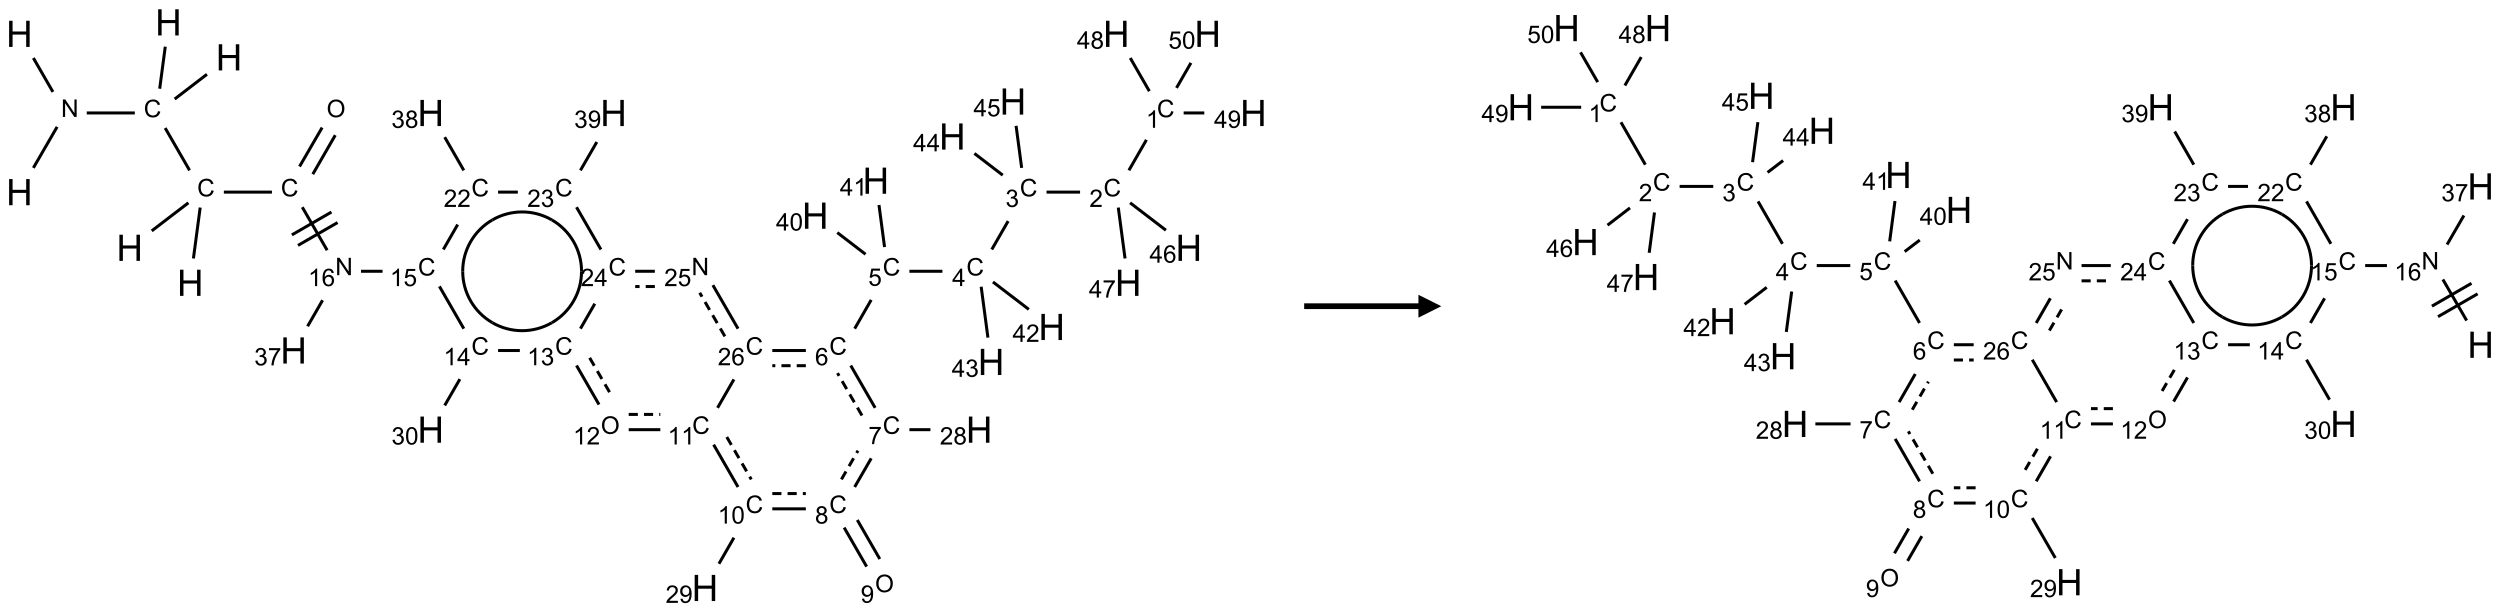 <?xml version="1.0" encoding="UTF-8"?>
<svg xmlns="http://www.w3.org/2000/svg" xmlns:xlink="http://www.w3.org/1999/xlink" width="1094" height="268" viewBox="0 0 1094 268">
<defs>
<g>
<g id="glyph-0-0">
<path d="M 2 0 L 2 -10 L 10 -10 L 10 0 Z M 2.25 -0.25 L 9.75 -0.25 L 9.75 -9.75 L 2.25 -9.75 Z M 2.25 -0.25 "/>
</g>
<g id="glyph-0-1">
<path d="M 1.281 0 L 1.281 -11.453 L 2.797 -11.453 L 2.797 -6.75 L 8.75 -6.75 L 8.75 -11.453 L 10.266 -11.453 L 10.266 0 L 8.75 0 L 8.75 -5.398 L 2.797 -5.398 L 2.797 0 Z M 1.281 0 "/>
</g>
<g id="glyph-1-0">
<path d="M 1.332 0 L 1.332 -6.668 L 6.668 -6.668 L 6.668 0 Z M 1.5 -0.168 L 6.5 -0.168 L 6.5 -6.5 L 1.5 -6.5 Z M 1.5 -0.168 "/>
</g>
<g id="glyph-1-1">
<path d="M 0.812 0 L 0.812 -7.637 L 1.848 -7.637 L 5.859 -1.641 L 5.859 -7.637 L 6.828 -7.637 L 6.828 0 L 5.793 0 L 1.781 -6 L 1.781 0 Z M 0.812 0 "/>
</g>
<g id="glyph-1-2">
<path d="M 6.27 -2.676 L 7.281 -2.422 C 7.07 -1.594 6.688 -0.961 6.137 -0.523 C 5.586 -0.086 4.914 0.129 4.121 0.129 C 3.297 0.129 2.629 -0.039 2.113 -0.371 C 1.598 -0.707 1.203 -1.191 0.934 -1.828 C 0.664 -2.465 0.531 -3.145 0.531 -3.875 C 0.531 -4.672 0.684 -5.363 0.988 -5.957 C 1.293 -6.547 1.723 -6.996 2.285 -7.305 C 2.844 -7.613 3.461 -7.766 4.137 -7.766 C 4.898 -7.766 5.543 -7.57 6.062 -7.184 C 6.582 -6.793 6.945 -6.246 7.152 -5.543 L 6.156 -5.309 C 5.98 -5.863 5.723 -6.266 5.387 -6.52 C 5.051 -6.773 4.625 -6.902 4.113 -6.902 C 3.527 -6.902 3.039 -6.762 2.645 -6.48 C 2.25 -6.199 1.973 -5.82 1.812 -5.348 C 1.652 -4.871 1.574 -4.383 1.574 -3.879 C 1.574 -3.23 1.668 -2.664 1.855 -2.18 C 2.047 -1.695 2.34 -1.332 2.738 -1.094 C 3.137 -0.855 3.57 -0.734 4.035 -0.734 C 4.602 -0.734 5.082 -0.898 5.473 -1.223 C 5.867 -1.551 6.133 -2.035 6.27 -2.676 Z M 6.27 -2.676 "/>
</g>
<g id="glyph-1-3">
<path d="M 0.516 -3.719 C 0.516 -4.984 0.855 -5.977 1.535 -6.695 C 2.215 -7.414 3.094 -7.77 4.172 -7.77 C 4.875 -7.77 5.512 -7.602 6.078 -7.266 C 6.645 -6.93 7.074 -6.461 7.371 -5.855 C 7.668 -5.254 7.816 -4.57 7.816 -3.809 C 7.816 -3.035 7.66 -2.34 7.348 -1.73 C 7.035 -1.117 6.594 -0.656 6.02 -0.34 C 5.449 -0.027 4.828 0.129 4.168 0.129 C 3.449 0.129 2.805 -0.043 2.238 -0.391 C 1.672 -0.738 1.246 -1.211 0.953 -1.812 C 0.66 -2.414 0.516 -3.047 0.516 -3.719 Z M 1.559 -3.703 C 1.559 -2.781 1.805 -2.059 2.301 -1.527 C 2.793 -1 3.414 -0.734 4.16 -0.734 C 4.922 -0.734 5.547 -1 6.039 -1.535 C 6.531 -2.07 6.777 -2.828 6.777 -3.812 C 6.777 -4.434 6.672 -4.977 6.461 -5.441 C 6.25 -5.902 5.945 -6.262 5.539 -6.52 C 5.133 -6.773 4.68 -6.902 4.176 -6.902 C 3.461 -6.902 2.848 -6.656 2.332 -6.164 C 1.816 -5.672 1.559 -4.852 1.559 -3.703 Z M 1.559 -3.703 "/>
</g>
<g id="glyph-1-4">
<path d="M 3.973 0 L 3.035 0 L 3.035 -5.973 C 2.809 -5.758 2.516 -5.543 2.148 -5.328 C 1.781 -5.113 1.453 -4.953 1.16 -4.844 L 1.16 -5.75 C 1.684 -5.996 2.145 -6.297 2.535 -6.645 C 2.93 -6.996 3.207 -7.336 3.371 -7.668 L 3.973 -7.668 Z M 3.973 0 "/>
</g>
<g id="glyph-1-5">
<path d="M 5.309 -5.766 L 4.375 -5.691 C 4.293 -6.059 4.172 -6.328 4.02 -6.496 C 3.766 -6.762 3.453 -6.895 3.082 -6.895 C 2.785 -6.895 2.523 -6.812 2.297 -6.645 C 2 -6.43 1.77 -6.117 1.598 -5.703 C 1.43 -5.289 1.34 -4.703 1.332 -3.938 C 1.559 -4.281 1.836 -4.535 2.16 -4.703 C 2.488 -4.871 2.828 -4.953 3.188 -4.953 C 3.812 -4.953 4.344 -4.723 4.785 -4.262 C 5.223 -3.801 5.441 -3.207 5.441 -2.48 C 5.441 -2 5.34 -1.555 5.133 -1.145 C 4.926 -0.73 4.641 -0.418 4.281 -0.199 C 3.922 0.02 3.512 0.129 3.051 0.129 C 2.27 0.129 1.633 -0.156 1.141 -0.73 C 0.648 -1.305 0.402 -2.254 0.402 -3.574 C 0.402 -5.051 0.672 -6.121 1.219 -6.793 C 1.695 -7.375 2.336 -7.668 3.141 -7.668 C 3.742 -7.668 4.234 -7.5 4.617 -7.16 C 5 -6.824 5.23 -6.359 5.309 -5.766 Z M 1.48 -2.473 C 1.48 -2.152 1.547 -1.844 1.684 -1.547 C 1.82 -1.25 2.016 -1.027 2.262 -0.871 C 2.508 -0.719 2.766 -0.641 3.035 -0.641 C 3.434 -0.641 3.773 -0.801 4.059 -1.121 C 4.344 -1.441 4.484 -1.875 4.484 -2.422 C 4.484 -2.949 4.344 -3.367 4.062 -3.668 C 3.781 -3.973 3.426 -4.125 3 -4.125 C 2.578 -4.125 2.219 -3.973 1.922 -3.668 C 1.625 -3.363 1.48 -2.969 1.48 -2.473 Z M 1.48 -2.473 "/>
</g>
<g id="glyph-1-6">
<path d="M 0.441 -2 L 1.426 -2.082 C 1.5 -1.605 1.668 -1.242 1.934 -1.004 C 2.199 -0.762 2.52 -0.641 2.895 -0.641 C 3.348 -0.641 3.73 -0.812 4.043 -1.152 C 4.355 -1.492 4.512 -1.941 4.512 -2.504 C 4.512 -3.039 4.359 -3.461 4.059 -3.77 C 3.758 -4.078 3.367 -4.234 2.879 -4.234 C 2.578 -4.234 2.305 -4.164 2.062 -4.027 C 1.82 -3.891 1.629 -3.715 1.488 -3.496 L 0.609 -3.609 L 1.348 -7.531 L 5.145 -7.531 L 5.145 -6.637 L 2.098 -6.637 L 1.688 -4.582 C 2.145 -4.902 2.625 -5.062 3.129 -5.062 C 3.797 -5.062 4.359 -4.832 4.816 -4.371 C 5.277 -3.91 5.504 -3.312 5.504 -2.59 C 5.504 -1.898 5.305 -1.301 4.902 -0.797 C 4.41 -0.18 3.742 0.129 2.895 0.129 C 2.199 0.129 1.633 -0.062 1.195 -0.453 C 0.758 -0.844 0.504 -1.359 0.441 -2 Z M 0.441 -2 "/>
</g>
<g id="glyph-1-7">
<path d="M 3.449 0 L 3.449 -1.828 L 0.137 -1.828 L 0.137 -2.688 L 3.621 -7.637 L 4.387 -7.637 L 4.387 -2.688 L 5.418 -2.688 L 5.418 -1.828 L 4.387 -1.828 L 4.387 0 Z M 3.449 -2.688 L 3.449 -6.129 L 1.059 -2.688 Z M 3.449 -2.688 "/>
</g>
<g id="glyph-1-8">
<path d="M 0.449 -2.016 L 1.387 -2.141 C 1.492 -1.609 1.676 -1.227 1.934 -0.992 C 2.191 -0.758 2.508 -0.641 2.879 -0.641 C 3.32 -0.641 3.695 -0.793 3.996 -1.098 C 4.301 -1.402 4.453 -1.781 4.453 -2.234 C 4.453 -2.664 4.312 -3.02 4.031 -3.301 C 3.75 -3.578 3.391 -3.719 2.957 -3.719 C 2.781 -3.719 2.562 -3.684 2.297 -3.613 L 2.402 -4.438 C 2.465 -4.43 2.516 -4.426 2.551 -4.426 C 2.949 -4.426 3.312 -4.531 3.629 -4.738 C 3.949 -4.949 4.109 -5.27 4.109 -5.703 C 4.109 -6.047 3.992 -6.332 3.762 -6.559 C 3.527 -6.785 3.227 -6.895 2.859 -6.895 C 2.496 -6.895 2.191 -6.781 1.949 -6.551 C 1.707 -6.324 1.547 -5.98 1.48 -5.52 L 0.543 -5.688 C 0.656 -6.316 0.918 -6.805 1.324 -7.148 C 1.73 -7.492 2.234 -7.668 2.84 -7.668 C 3.254 -7.668 3.641 -7.578 3.988 -7.398 C 4.34 -7.219 4.609 -6.977 4.793 -6.668 C 4.98 -6.359 5.074 -6.031 5.074 -5.684 C 5.074 -5.352 4.984 -5.051 4.809 -4.781 C 4.629 -4.512 4.367 -4.297 4.02 -4.137 C 4.473 -4.031 4.824 -3.816 5.074 -3.488 C 5.324 -3.16 5.449 -2.75 5.449 -2.254 C 5.449 -1.59 5.203 -1.023 4.719 -0.559 C 4.234 -0.098 3.617 0.137 2.875 0.137 C 2.203 0.137 1.648 -0.062 1.207 -0.465 C 0.762 -0.863 0.512 -1.379 0.449 -2.016 Z M 0.449 -2.016 "/>
</g>
<g id="glyph-1-9">
<path d="M 0.441 -3.766 C 0.441 -4.668 0.535 -5.395 0.723 -5.945 C 0.906 -6.496 1.184 -6.922 1.551 -7.219 C 1.918 -7.516 2.375 -7.668 2.934 -7.668 C 3.344 -7.668 3.703 -7.586 4.012 -7.418 C 4.32 -7.254 4.574 -7.016 4.777 -6.707 C 4.977 -6.395 5.137 -6.016 5.25 -5.57 C 5.363 -5.125 5.422 -4.523 5.422 -3.766 C 5.422 -2.871 5.328 -2.148 5.145 -1.598 C 4.961 -1.047 4.688 -0.621 4.32 -0.32 C 3.953 -0.02 3.492 0.129 2.934 0.129 C 2.195 0.129 1.617 -0.133 1.199 -0.66 C 0.695 -1.297 0.441 -2.332 0.441 -3.766 Z M 1.406 -3.766 C 1.406 -2.512 1.555 -1.68 1.848 -1.262 C 2.141 -0.848 2.5 -0.641 2.934 -0.641 C 3.363 -0.641 3.727 -0.848 4.02 -1.266 C 4.312 -1.684 4.457 -2.516 4.457 -3.766 C 4.457 -5.023 4.312 -5.859 4.02 -6.27 C 3.727 -6.684 3.359 -6.891 2.922 -6.891 C 2.492 -6.891 2.148 -6.707 1.891 -6.344 C 1.566 -5.879 1.406 -5.02 1.406 -3.766 Z M 1.406 -3.766 "/>
</g>
<g id="glyph-1-10">
<path d="M 5.371 -0.902 L 5.371 0 L 0.324 0 C 0.316 -0.227 0.352 -0.441 0.434 -0.652 C 0.562 -0.996 0.766 -1.332 1.051 -1.668 C 1.332 -2 1.742 -2.387 2.277 -2.824 C 3.105 -3.504 3.668 -4.043 3.957 -4.441 C 4.25 -4.84 4.395 -5.215 4.395 -5.566 C 4.395 -5.938 4.262 -6.254 3.996 -6.508 C 3.73 -6.762 3.387 -6.891 2.957 -6.891 C 2.508 -6.891 2.145 -6.754 1.875 -6.484 C 1.605 -6.215 1.469 -5.84 1.465 -5.359 L 0.5 -5.457 C 0.566 -6.176 0.812 -6.727 1.246 -7.102 C 1.676 -7.477 2.254 -7.668 2.98 -7.668 C 3.711 -7.668 4.293 -7.465 4.719 -7.059 C 5.145 -6.652 5.359 -6.148 5.359 -5.547 C 5.359 -5.242 5.297 -4.941 5.172 -4.645 C 5.047 -4.352 4.84 -4.039 4.551 -3.715 C 4.262 -3.387 3.777 -2.938 3.105 -2.371 C 2.543 -1.898 2.18 -1.578 2.02 -1.41 C 1.859 -1.242 1.73 -1.07 1.625 -0.902 Z M 5.371 -0.902 "/>
</g>
<g id="glyph-1-11">
<path d="M 0.582 -1.766 L 1.484 -1.848 C 1.562 -1.426 1.707 -1.117 1.922 -0.926 C 2.137 -0.734 2.414 -0.641 2.75 -0.641 C 3.039 -0.641 3.289 -0.707 3.508 -0.84 C 3.727 -0.973 3.902 -1.148 4.043 -1.367 C 4.18 -1.586 4.297 -1.887 4.391 -2.262 C 4.484 -2.637 4.531 -3.016 4.531 -3.406 C 4.531 -3.449 4.531 -3.512 4.527 -3.594 C 4.34 -3.297 4.082 -3.055 3.758 -2.867 C 3.434 -2.68 3.082 -2.59 2.703 -2.59 C 2.07 -2.59 1.535 -2.816 1.098 -3.277 C 0.66 -3.734 0.441 -4.34 0.441 -5.09 C 0.441 -5.863 0.672 -6.484 1.129 -6.957 C 1.586 -7.43 2.156 -7.668 2.844 -7.668 C 3.34 -7.668 3.793 -7.531 4.207 -7.266 C 4.617 -7 4.93 -6.617 5.145 -6.121 C 5.355 -5.629 5.465 -4.91 5.465 -3.973 C 5.465 -2.996 5.359 -2.223 5.145 -1.645 C 4.934 -1.066 4.617 -0.625 4.199 -0.324 C 3.781 -0.02 3.293 0.129 2.73 0.129 C 2.133 0.129 1.645 -0.035 1.266 -0.367 C 0.887 -0.699 0.66 -1.164 0.582 -1.766 Z M 4.422 -5.137 C 4.422 -5.676 4.277 -6.102 3.992 -6.418 C 3.707 -6.734 3.359 -6.891 2.957 -6.891 C 2.543 -6.891 2.18 -6.719 1.871 -6.379 C 1.562 -6.039 1.406 -5.598 1.406 -5.059 C 1.406 -4.57 1.555 -4.176 1.848 -3.871 C 2.141 -3.566 2.5 -3.418 2.934 -3.418 C 3.367 -3.418 3.723 -3.57 4.004 -3.871 C 4.281 -4.176 4.422 -4.598 4.422 -5.137 Z M 4.422 -5.137 "/>
</g>
<g id="glyph-1-12">
<path d="M 1.887 -4.141 C 1.496 -4.281 1.207 -4.484 1.02 -4.75 C 0.832 -5.016 0.738 -5.328 0.738 -5.699 C 0.738 -6.254 0.938 -6.719 1.34 -7.098 C 1.738 -7.477 2.27 -7.668 2.934 -7.668 C 3.598 -7.668 4.137 -7.473 4.543 -7.086 C 4.949 -6.699 5.152 -6.227 5.152 -5.672 C 5.152 -5.316 5.059 -5.008 4.871 -4.746 C 4.688 -4.484 4.406 -4.281 4.027 -4.141 C 4.496 -3.988 4.852 -3.742 5.098 -3.402 C 5.34 -3.062 5.465 -2.656 5.465 -2.184 C 5.465 -1.531 5.234 -0.98 4.77 -0.535 C 4.309 -0.09 3.703 0.129 2.949 0.129 C 2.195 0.129 1.586 -0.094 1.125 -0.539 C 0.664 -0.984 0.434 -1.543 0.434 -2.207 C 0.434 -2.703 0.559 -3.121 0.809 -3.457 C 1.062 -3.793 1.422 -4.02 1.887 -4.141 Z M 1.699 -5.73 C 1.699 -5.367 1.812 -5.074 2.047 -4.844 C 2.281 -4.613 2.582 -4.5 2.953 -4.5 C 3.312 -4.5 3.609 -4.613 3.84 -4.84 C 4.07 -5.066 4.188 -5.348 4.188 -5.676 C 4.188 -6.02 4.07 -6.309 3.832 -6.543 C 3.594 -6.777 3.297 -6.895 2.941 -6.895 C 2.586 -6.895 2.289 -6.781 2.051 -6.551 C 1.816 -6.324 1.699 -6.047 1.699 -5.73 Z M 1.395 -2.203 C 1.395 -1.938 1.461 -1.676 1.586 -1.426 C 1.711 -1.176 1.902 -0.984 2.152 -0.848 C 2.402 -0.711 2.672 -0.641 2.957 -0.641 C 3.406 -0.641 3.777 -0.785 4.066 -1.074 C 4.359 -1.363 4.504 -1.727 4.504 -2.172 C 4.504 -2.625 4.355 -2.996 4.055 -3.293 C 3.754 -3.586 3.379 -3.734 2.926 -3.734 C 2.484 -3.734 2.121 -3.59 1.832 -3.297 C 1.543 -3.004 1.395 -2.641 1.395 -2.203 Z M 1.395 -2.203 "/>
</g>
<g id="glyph-1-13">
<path d="M 0.504 -6.637 L 0.504 -7.535 L 5.449 -7.535 L 5.449 -6.809 C 4.961 -6.289 4.48 -5.602 4.004 -4.746 C 3.527 -3.887 3.156 -3.004 2.895 -2.098 C 2.707 -1.461 2.59 -0.762 2.535 0 L 1.574 0 C 1.582 -0.602 1.703 -1.328 1.926 -2.176 C 2.152 -3.027 2.477 -3.848 2.898 -4.637 C 3.32 -5.426 3.77 -6.094 4.246 -6.637 Z M 0.504 -6.637 "/>
</g>
</g>
</defs>
<path fill="none" stroke-width="0.033" stroke-linecap="butt" stroke-linejoin="miter" stroke="rgb(0%, 0%, 0%)" stroke-opacity="1" stroke-miterlimit="10" d="M 0.153 1.592 L 0.413 1.143 " transform="matrix(40, 0, 0, 40, 8.48, 9.787)"/>
<path fill="none" stroke-width="0.033" stroke-linecap="butt" stroke-linejoin="miter" stroke="rgb(0%, 0%, 0%)" stroke-opacity="1" stroke-miterlimit="10" d="M 0.367 0.761 L 0.153 0.39 " transform="matrix(40, 0, 0, 40, 8.48, 9.787)"/>
<path fill="none" stroke-width="0.033" stroke-linecap="butt" stroke-linejoin="miter" stroke="rgb(0%, 0%, 0%)" stroke-opacity="1" stroke-miterlimit="10" d="M 0.737 0.991 L 1.263 0.991 " transform="matrix(40, 0, 0, 40, 8.48, 9.787)"/>
<path fill="none" stroke-width="0.033" stroke-linecap="butt" stroke-linejoin="miter" stroke="rgb(0%, 0%, 0%)" stroke-opacity="1" stroke-miterlimit="10" d="M 1.535 0.726 L 1.596 0.266 " transform="matrix(40, 0, 0, 40, 8.48, 9.787)"/>
<path fill="none" stroke-width="0.033" stroke-linecap="butt" stroke-linejoin="miter" stroke="rgb(0%, 0%, 0%)" stroke-opacity="1" stroke-miterlimit="10" d="M 1.699 0.839 L 2.052 0.568 " transform="matrix(40, 0, 0, 40, 8.48, 9.787)"/>
<path fill="none" stroke-width="0.033" stroke-linecap="butt" stroke-linejoin="miter" stroke="rgb(0%, 0%, 0%)" stroke-opacity="1" stroke-miterlimit="10" d="M 1.595 1.156 L 1.862 1.619 " transform="matrix(40, 0, 0, 40, 8.48, 9.787)"/>
<path fill="none" stroke-width="0.033" stroke-linecap="butt" stroke-linejoin="miter" stroke="rgb(0%, 0%, 0%)" stroke-opacity="1" stroke-miterlimit="10" d="M 1.978 2.026 L 1.904 2.583 " transform="matrix(40, 0, 0, 40, 8.48, 9.787)"/>
<path fill="none" stroke-width="0.033" stroke-linecap="butt" stroke-linejoin="miter" stroke="rgb(0%, 0%, 0%)" stroke-opacity="1" stroke-miterlimit="10" d="M 1.849 1.974 L 1.448 2.281 " transform="matrix(40, 0, 0, 40, 8.48, 9.787)"/>
<path fill="none" stroke-width="0.033" stroke-linecap="butt" stroke-linejoin="miter" stroke="rgb(0%, 0%, 0%)" stroke-opacity="1" stroke-miterlimit="10" d="M 2.237 1.857 L 2.763 1.857 " transform="matrix(40, 0, 0, 40, 8.48, 9.787)"/>
<path fill="none" stroke-width="0.033" stroke-linecap="butt" stroke-linejoin="miter" stroke="rgb(0%, 0%, 0%)" stroke-opacity="1" stroke-miterlimit="10" d="M 3.21 1.661 L 3.456 1.234 " transform="matrix(40, 0, 0, 40, 8.48, 9.787)"/>
<path fill="none" stroke-width="0.033" stroke-linecap="butt" stroke-linejoin="miter" stroke="rgb(0%, 0%, 0%)" stroke-opacity="1" stroke-miterlimit="10" d="M 3.065 1.577 L 3.312 1.151 " transform="matrix(40, 0, 0, 40, 8.48, 9.787)"/>
<path fill="none" stroke-width="0.033" stroke-linecap="butt" stroke-linejoin="miter" stroke="rgb(0%, 0%, 0%)" stroke-opacity="1" stroke-miterlimit="10" d="M 3.095 2.022 L 3.367 2.493 " transform="matrix(40, 0, 0, 40, 8.48, 9.787)"/>
<path fill="none" stroke-width="0.033" stroke-linecap="butt" stroke-linejoin="miter" stroke="rgb(0%, 0%, 0%)" stroke-opacity="1" stroke-miterlimit="10" d="M 3.048 2.44 L 3.481 2.19 " transform="matrix(40, 0, 0, 40, 8.48, 9.787)"/>
<path fill="none" stroke-width="0.033" stroke-linecap="butt" stroke-linejoin="miter" stroke="rgb(0%, 0%, 0%)" stroke-opacity="1" stroke-miterlimit="10" d="M 2.981 2.325 L 3.414 2.075 " transform="matrix(40, 0, 0, 40, 8.48, 9.787)"/>
<path fill="none" stroke-width="0.033" stroke-linecap="butt" stroke-linejoin="miter" stroke="rgb(0%, 0%, 0%)" stroke-opacity="1" stroke-miterlimit="10" d="M 3.737 2.723 L 3.973 2.723 " transform="matrix(40, 0, 0, 40, 8.48, 9.787)"/>
<path fill="none" stroke-width="0.033" stroke-linecap="butt" stroke-linejoin="miter" stroke="rgb(0%, 0%, 0%)" stroke-opacity="1" stroke-miterlimit="10" d="M 4.595 2.888 L 4.862 3.351 " transform="matrix(40, 0, 0, 40, 8.48, 9.787)"/>
<path fill="none" stroke-width="0.033" stroke-linecap="butt" stroke-linejoin="miter" stroke="rgb(0%, 0%, 0%)" stroke-opacity="1" stroke-miterlimit="10" d="M 4.819 3.903 L 4.653 4.191 " transform="matrix(40, 0, 0, 40, 8.48, 9.787)"/>
<path fill="none" stroke-width="0.033" stroke-linecap="butt" stroke-linejoin="miter" stroke="rgb(0%, 0%, 0%)" stroke-opacity="1" stroke-miterlimit="10" d="M 5.237 3.59 L 5.475 3.59 " transform="matrix(40, 0, 0, 40, 8.48, 9.787)"/>
<path fill="none" stroke-width="0.033" stroke-linecap="butt" stroke-linejoin="miter" stroke="rgb(0%, 0%, 0%)" stroke-opacity="1" stroke-miterlimit="10" d="M 6.095 3.754 L 6.341 4.181 " transform="matrix(40, 0, 0, 40, 8.48, 9.787)"/>
<path fill="none" stroke-width="0.033" stroke-linecap="butt" stroke-linejoin="miter" stroke="rgb(0%, 0%, 0%)" stroke-opacity="1" stroke-dasharray="0.1 0.067" stroke-dashoffset="0.167" stroke-miterlimit="10" d="M 6.239 3.67 L 6.486 4.097 " transform="matrix(40, 0, 0, 40, 8.48, 9.787)"/>
<path fill="none" stroke-width="0.033" stroke-linecap="butt" stroke-linejoin="miter" stroke="rgb(0%, 0%, 0%)" stroke-opacity="1" stroke-miterlimit="10" d="M 6.666 4.456 L 7.012 4.456 " transform="matrix(40, 0, 0, 40, 8.48, 9.787)"/>
<path fill="none" stroke-width="0.033" stroke-linecap="butt" stroke-linejoin="miter" stroke="rgb(0%, 0%, 0%)" stroke-opacity="1" stroke-dasharray="0.1 0.067" stroke-dashoffset="0.167" stroke-miterlimit="10" d="M 6.666 4.289 L 7.012 4.289 " transform="matrix(40, 0, 0, 40, 8.48, 9.787)"/>
<path fill="none" stroke-width="0.033" stroke-linecap="butt" stroke-linejoin="miter" stroke="rgb(0%, 0%, 0%)" stroke-opacity="1" stroke-miterlimit="10" d="M 7.595 4.62 L 7.862 5.083 " transform="matrix(40, 0, 0, 40, 8.48, 9.787)"/>
<path fill="none" stroke-width="0.033" stroke-linecap="butt" stroke-linejoin="miter" stroke="rgb(0%, 0%, 0%)" stroke-opacity="1" stroke-dasharray="0.1 0.067" stroke-dashoffset="0.167" stroke-miterlimit="10" d="M 7.739 4.536 L 8.007 5 " transform="matrix(40, 0, 0, 40, 8.48, 9.787)"/>
<path fill="none" stroke-width="0.033" stroke-linecap="butt" stroke-linejoin="miter" stroke="rgb(0%, 0%, 0%)" stroke-opacity="1" stroke-miterlimit="10" d="M 7.817 5.638 L 7.653 5.923 " transform="matrix(40, 0, 0, 40, 8.48, 9.787)"/>
<path fill="none" stroke-width="0.033" stroke-linecap="butt" stroke-linejoin="miter" stroke="rgb(0%, 0%, 0%)" stroke-opacity="1" stroke-miterlimit="10" d="M 8.237 5.322 L 8.604 5.322 " transform="matrix(40, 0, 0, 40, 8.48, 9.787)"/>
<path fill="none" stroke-width="0.033" stroke-linecap="butt" stroke-linejoin="miter" stroke="rgb(0%, 0%, 0%)" stroke-opacity="1" stroke-dasharray="0.1 0.067" stroke-dashoffset="0.167" stroke-miterlimit="10" d="M 8.237 5.155 L 8.604 5.155 " transform="matrix(40, 0, 0, 40, 8.48, 9.787)"/>
<path fill="none" stroke-width="0.033" stroke-linecap="butt" stroke-linejoin="miter" stroke="rgb(0%, 0%, 0%)" stroke-opacity="1" stroke-miterlimit="10" d="M 9.023 5.527 L 9.269 5.954 " transform="matrix(40, 0, 0, 40, 8.48, 9.787)"/>
<path fill="none" stroke-width="0.033" stroke-linecap="butt" stroke-linejoin="miter" stroke="rgb(0%, 0%, 0%)" stroke-opacity="1" stroke-miterlimit="10" d="M 9.167 5.444 L 9.413 5.871 " transform="matrix(40, 0, 0, 40, 8.48, 9.787)"/>
<path fill="none" stroke-width="0.033" stroke-linecap="butt" stroke-linejoin="miter" stroke="rgb(0%, 0%, 0%)" stroke-opacity="1" stroke-miterlimit="10" d="M 9.138 5.083 L 9.319 4.77 " transform="matrix(40, 0, 0, 40, 8.48, 9.787)"/>
<path fill="none" stroke-width="0.033" stroke-linecap="butt" stroke-linejoin="miter" stroke="rgb(0%, 0%, 0%)" stroke-opacity="1" stroke-dasharray="0.1 0.067" stroke-dashoffset="0.167" stroke-miterlimit="10" d="M 8.993 5 L 9.174 4.686 " transform="matrix(40, 0, 0, 40, 8.48, 9.787)"/>
<path fill="none" stroke-width="0.033" stroke-linecap="butt" stroke-linejoin="miter" stroke="rgb(0%, 0%, 0%)" stroke-opacity="1" stroke-miterlimit="10" d="M 9.737 4.456 L 9.967 4.456 " transform="matrix(40, 0, 0, 40, 8.48, 9.787)"/>
<path fill="none" stroke-width="0.033" stroke-linecap="butt" stroke-linejoin="miter" stroke="rgb(0%, 0%, 0%)" stroke-opacity="1" stroke-miterlimit="10" d="M 9.362 4.217 L 9.095 3.754 " transform="matrix(40, 0, 0, 40, 8.48, 9.787)"/>
<path fill="none" stroke-width="0.033" stroke-linecap="butt" stroke-linejoin="miter" stroke="rgb(0%, 0%, 0%)" stroke-opacity="1" stroke-dasharray="0.1 0.067" stroke-dashoffset="0.167" stroke-miterlimit="10" d="M 9.218 4.301 L 8.95 3.837 " transform="matrix(40, 0, 0, 40, 8.48, 9.787)"/>
<path fill="none" stroke-width="0.033" stroke-linecap="butt" stroke-linejoin="miter" stroke="rgb(0%, 0%, 0%)" stroke-opacity="1" stroke-miterlimit="10" d="M 9.138 3.351 L 9.319 3.036 " transform="matrix(40, 0, 0, 40, 8.48, 9.787)"/>
<path fill="none" stroke-width="0.033" stroke-linecap="butt" stroke-linejoin="miter" stroke="rgb(0%, 0%, 0%)" stroke-opacity="1" stroke-miterlimit="10" d="M 9.737 2.723 L 10.098 2.723 " transform="matrix(40, 0, 0, 40, 8.48, 9.787)"/>
<path fill="none" stroke-width="0.033" stroke-linecap="butt" stroke-linejoin="miter" stroke="rgb(0%, 0%, 0%)" stroke-opacity="1" stroke-miterlimit="10" d="M 10.638 2.485 L 10.817 2.174 " transform="matrix(40, 0, 0, 40, 8.48, 9.787)"/>
<path fill="none" stroke-width="0.033" stroke-linecap="butt" stroke-linejoin="miter" stroke="rgb(0%, 0%, 0%)" stroke-opacity="1" stroke-miterlimit="10" d="M 11.237 1.857 L 11.604 1.857 " transform="matrix(40, 0, 0, 40, 8.48, 9.787)"/>
<path fill="none" stroke-width="0.033" stroke-linecap="butt" stroke-linejoin="miter" stroke="rgb(0%, 0%, 0%)" stroke-opacity="1" stroke-miterlimit="10" d="M 12.138 1.619 L 12.33 1.285 " transform="matrix(40, 0, 0, 40, 8.48, 9.787)"/>
<path fill="none" stroke-width="0.033" stroke-linecap="butt" stroke-linejoin="miter" stroke="rgb(0%, 0%, 0%)" stroke-opacity="1" stroke-miterlimit="10" d="M 12.362 0.753 L 12.153 0.39 " transform="matrix(40, 0, 0, 40, 8.48, 9.787)"/>
<path fill="none" stroke-width="0.033" stroke-linecap="butt" stroke-linejoin="miter" stroke="rgb(0%, 0%, 0%)" stroke-opacity="1" stroke-miterlimit="10" d="M 12.737 0.991 L 12.963 0.991 " transform="matrix(40, 0, 0, 40, 8.48, 9.787)"/>
<path fill="none" stroke-width="0.033" stroke-linecap="butt" stroke-linejoin="miter" stroke="rgb(0%, 0%, 0%)" stroke-opacity="1" stroke-miterlimit="10" d="M 12.659 0.717 L 12.817 0.443 " transform="matrix(40, 0, 0, 40, 8.48, 9.787)"/>
<path fill="none" stroke-width="0.033" stroke-linecap="butt" stroke-linejoin="miter" stroke="rgb(0%, 0%, 0%)" stroke-opacity="1" stroke-miterlimit="10" d="M 12.151 1.974 L 12.543 2.274 " transform="matrix(40, 0, 0, 40, 8.48, 9.787)"/>
<path fill="none" stroke-width="0.033" stroke-linecap="butt" stroke-linejoin="miter" stroke="rgb(0%, 0%, 0%)" stroke-opacity="1" stroke-miterlimit="10" d="M 12.022 2.026 L 12.096 2.583 " transform="matrix(40, 0, 0, 40, 8.48, 9.787)"/>
<path fill="none" stroke-width="0.033" stroke-linecap="butt" stroke-linejoin="miter" stroke="rgb(0%, 0%, 0%)" stroke-opacity="1" stroke-miterlimit="10" d="M 10.758 1.672 L 10.448 1.434 " transform="matrix(40, 0, 0, 40, 8.48, 9.787)"/>
<path fill="none" stroke-width="0.033" stroke-linecap="butt" stroke-linejoin="miter" stroke="rgb(0%, 0%, 0%)" stroke-opacity="1" stroke-miterlimit="10" d="M 10.965 1.592 L 10.904 1.132 " transform="matrix(40, 0, 0, 40, 8.48, 9.787)"/>
<path fill="none" stroke-width="0.033" stroke-linecap="butt" stroke-linejoin="miter" stroke="rgb(0%, 0%, 0%)" stroke-opacity="1" stroke-miterlimit="10" d="M 10.651 2.84 L 11.043 3.14 " transform="matrix(40, 0, 0, 40, 8.48, 9.787)"/>
<path fill="none" stroke-width="0.033" stroke-linecap="butt" stroke-linejoin="miter" stroke="rgb(0%, 0%, 0%)" stroke-opacity="1" stroke-miterlimit="10" d="M 10.522 2.892 L 10.596 3.449 " transform="matrix(40, 0, 0, 40, 8.48, 9.787)"/>
<path fill="none" stroke-width="0.033" stroke-linecap="butt" stroke-linejoin="miter" stroke="rgb(0%, 0%, 0%)" stroke-opacity="1" stroke-miterlimit="10" d="M 9.257 2.537 L 8.948 2.3 " transform="matrix(40, 0, 0, 40, 8.48, 9.787)"/>
<path fill="none" stroke-width="0.033" stroke-linecap="butt" stroke-linejoin="miter" stroke="rgb(0%, 0%, 0%)" stroke-opacity="1" stroke-miterlimit="10" d="M 9.465 2.458 L 9.404 1.998 " transform="matrix(40, 0, 0, 40, 8.48, 9.787)"/>
<path fill="none" stroke-width="0.033" stroke-linecap="butt" stroke-linejoin="miter" stroke="rgb(0%, 0%, 0%)" stroke-opacity="1" stroke-miterlimit="10" d="M 8.604 3.59 L 8.237 3.59 " transform="matrix(40, 0, 0, 40, 8.48, 9.787)"/>
<path fill="none" stroke-width="0.033" stroke-linecap="butt" stroke-linejoin="miter" stroke="rgb(0%, 0%, 0%)" stroke-opacity="1" stroke-dasharray="0.1 0.067" stroke-dashoffset="0.167" stroke-miterlimit="10" d="M 8.604 3.756 L 8.237 3.756 " transform="matrix(40, 0, 0, 40, 8.48, 9.787)"/>
<path fill="none" stroke-width="0.033" stroke-linecap="butt" stroke-linejoin="miter" stroke="rgb(0%, 0%, 0%)" stroke-opacity="1" stroke-miterlimit="10" d="M 7.817 3.906 L 7.638 4.217 " transform="matrix(40, 0, 0, 40, 8.48, 9.787)"/>
<path fill="none" stroke-width="0.033" stroke-linecap="butt" stroke-linejoin="miter" stroke="rgb(0%, 0%, 0%)" stroke-opacity="1" stroke-miterlimit="10" d="M 7.862 3.351 L 7.587 2.875 " transform="matrix(40, 0, 0, 40, 8.48, 9.787)"/>
<path fill="none" stroke-width="0.033" stroke-linecap="butt" stroke-linejoin="miter" stroke="rgb(0%, 0%, 0%)" stroke-opacity="1" stroke-dasharray="0.1 0.067" stroke-dashoffset="0.167" stroke-miterlimit="10" d="M 7.718 3.435 L 7.443 2.958 " transform="matrix(40, 0, 0, 40, 8.48, 9.787)"/>
<path fill="none" stroke-width="0.033" stroke-linecap="butt" stroke-linejoin="miter" stroke="rgb(0%, 0%, 0%)" stroke-opacity="1" stroke-miterlimit="10" d="M 6.952 2.723 L 6.737 2.723 " transform="matrix(40, 0, 0, 40, 8.48, 9.787)"/>
<path fill="none" stroke-width="0.033" stroke-linecap="butt" stroke-linejoin="miter" stroke="rgb(0%, 0%, 0%)" stroke-opacity="1" stroke-dasharray="0.1 0.067" stroke-dashoffset="0.167" stroke-miterlimit="10" d="M 6.952 2.89 L 6.737 2.89 " transform="matrix(40, 0, 0, 40, 8.48, 9.787)"/>
<path fill="none" stroke-width="0.033" stroke-linecap="butt" stroke-linejoin="miter" stroke="rgb(0%, 0%, 0%)" stroke-opacity="1" stroke-miterlimit="10" d="M 6.295 3.078 L 6.138 3.351 " transform="matrix(40, 0, 0, 40, 8.48, 9.787)"/>
<path fill="none" stroke-width="0.033" stroke-linecap="butt" stroke-linejoin="miter" stroke="rgb(0%, 0%, 0%)" stroke-opacity="1" stroke-miterlimit="10" d="M 6.362 2.485 L 6.095 2.022 " transform="matrix(40, 0, 0, 40, 8.48, 9.787)"/>
<path fill="none" stroke-width="0.033" stroke-linecap="butt" stroke-linejoin="miter" stroke="rgb(0%, 0%, 0%)" stroke-opacity="1" stroke-miterlimit="10" d="M 6.138 1.619 L 6.317 1.309 " transform="matrix(40, 0, 0, 40, 8.48, 9.787)"/>
<path fill="none" stroke-width="0.033" stroke-linecap="butt" stroke-linejoin="miter" stroke="rgb(0%, 0%, 0%)" stroke-opacity="1" stroke-miterlimit="10" d="M 5.453 1.857 L 5.237 1.857 " transform="matrix(40, 0, 0, 40, 8.48, 9.787)"/>
<path fill="none" stroke-width="0.033" stroke-linecap="butt" stroke-linejoin="miter" stroke="rgb(0%, 0%, 0%)" stroke-opacity="1" stroke-miterlimit="10" d="M 4.795 2.212 L 4.638 2.485 " transform="matrix(40, 0, 0, 40, 8.48, 9.787)"/>
<path fill="none" stroke-width="0.033" stroke-linecap="butt" stroke-linejoin="miter" stroke="rgb(0%, 0%, 0%)" stroke-opacity="1" stroke-miterlimit="10" d="M 4.862 1.619 L 4.653 1.256 " transform="matrix(40, 0, 0, 40, 8.48, 9.787)"/>
<path fill="none" stroke-width="0.033" stroke-linecap="butt" stroke-linejoin="miter" stroke="rgb(0%, 0%, 0%)" stroke-opacity="1" stroke-miterlimit="10" d="M 3.317 3.04 L 3.153 3.325 " transform="matrix(40, 0, 0, 40, 8.48, 9.787)"/>
<path fill="none" stroke-width="0.033" stroke-linecap="butt" stroke-linejoin="miter" stroke="rgb(0%, 0%, 0%)" stroke-opacity="1" stroke-miterlimit="10" d="M 5.175 3.286 C 4.974 3.17 4.85 2.956 4.85 2.723 " transform="matrix(40, 0, 0, 40, 8.48, 9.787)"/>
<path fill="none" stroke-width="0.033" stroke-linecap="butt" stroke-linejoin="miter" stroke="rgb(0%, 0%, 0%)" stroke-opacity="1" stroke-miterlimit="10" d="M 5.825 3.286 C 5.624 3.402 5.376 3.402 5.175 3.286 " transform="matrix(40, 0, 0, 40, 8.48, 9.787)"/>
<path fill="none" stroke-width="0.033" stroke-linecap="butt" stroke-linejoin="miter" stroke="rgb(0%, 0%, 0%)" stroke-opacity="1" stroke-miterlimit="10" d="M 6.15 2.723 C 6.15 2.956 6.026 3.17 5.825 3.286 " transform="matrix(40, 0, 0, 40, 8.48, 9.787)"/>
<path fill="none" stroke-width="0.033" stroke-linecap="butt" stroke-linejoin="miter" stroke="rgb(0%, 0%, 0%)" stroke-opacity="1" stroke-miterlimit="10" d="M 5.825 2.161 C 6.026 2.277 6.15 2.491 6.15 2.723 " transform="matrix(40, 0, 0, 40, 8.48, 9.787)"/>
<path fill="none" stroke-width="0.033" stroke-linecap="butt" stroke-linejoin="miter" stroke="rgb(0%, 0%, 0%)" stroke-opacity="1" stroke-miterlimit="10" d="M 5.175 2.161 C 5.376 2.045 5.624 2.045 5.825 2.161 " transform="matrix(40, 0, 0, 40, 8.48, 9.787)"/>
<path fill="none" stroke-width="0.033" stroke-linecap="butt" stroke-linejoin="miter" stroke="rgb(0%, 0%, 0%)" stroke-opacity="1" stroke-miterlimit="10" d="M 4.85 2.723 C 4.85 2.491 4.974 2.277 5.175 2.161 " transform="matrix(40, 0, 0, 40, 8.48, 9.787)"/>
<g fill="rgb(0%, 0%, 0%)" fill-opacity="1">
<use xlink:href="#glyph-0-1" x="2.707" y="89.812"/>
</g>
<g fill="rgb(0%, 0%, 0%)" fill-opacity="1">
<use xlink:href="#glyph-1-1" x="26.715" y="51.156"/>
</g>
<g fill="rgb(0%, 0%, 0%)" fill-opacity="1">
<use xlink:href="#glyph-0-1" x="2.707" y="20.531"/>
</g>
<g fill="rgb(0%, 0%, 0%)" fill-opacity="1">
<use xlink:href="#glyph-1-2" x="62.887" y="51.289"/>
</g>
<g fill="rgb(0%, 0%, 0%)" fill-opacity="1">
<use xlink:href="#glyph-0-1" x="67.93" y="15.516"/>
</g>
<g fill="rgb(0%, 0%, 0%)" fill-opacity="1">
<use xlink:href="#glyph-0-1" x="94.441" y="30.82"/>
</g>
<g fill="rgb(0%, 0%, 0%)" fill-opacity="1">
<use xlink:href="#glyph-1-2" x="86.262" y="85.93"/>
</g>
<g fill="rgb(0%, 0%, 0%)" fill-opacity="1">
<use xlink:href="#glyph-0-1" x="77.488" y="129.473"/>
</g>
<g fill="rgb(0%, 0%, 0%)" fill-opacity="1">
<use xlink:href="#glyph-0-1" x="50.973" y="114.164"/>
</g>
<g fill="rgb(0%, 0%, 0%)" fill-opacity="1">
<use xlink:href="#glyph-1-2" x="122.887" y="85.93"/>
</g>
<g fill="rgb(0%, 0%, 0%)" fill-opacity="1">
<use xlink:href="#glyph-1-3" x="142.902" y="51.293"/>
</g>
<g fill="rgb(0%, 0%, 0%)" fill-opacity="1">
<use xlink:href="#glyph-1-1" x="146.715" y="120.438"/>
</g>
<g fill="rgb(0%, 0%, 0%)" fill-opacity="1">
<use xlink:href="#glyph-1-4" x="134.816" y="125.207"/>
<use xlink:href="#glyph-1-5" x="140.749" y="125.207"/>
</g>
<g fill="rgb(0%, 0%, 0%)" fill-opacity="1">
<use xlink:href="#glyph-1-2" x="182.887" y="120.57"/>
</g>
<g fill="rgb(0%, 0%, 0%)" fill-opacity="1">
<use xlink:href="#glyph-1-4" x="170.645" y="125.207"/>
<use xlink:href="#glyph-1-6" x="176.577" y="125.207"/>
</g>
<g fill="rgb(0%, 0%, 0%)" fill-opacity="1">
<use xlink:href="#glyph-1-2" x="206.262" y="155.211"/>
</g>
<g fill="rgb(0%, 0%, 0%)" fill-opacity="1">
<use xlink:href="#glyph-1-4" x="194.109" y="159.848"/>
<use xlink:href="#glyph-1-7" x="200.042" y="159.848"/>
</g>
<g fill="rgb(0%, 0%, 0%)" fill-opacity="1">
<use xlink:href="#glyph-0-1" x="182.707" y="193.738"/>
</g>
<g fill="rgb(0%, 0%, 0%)" fill-opacity="1">
<use xlink:href="#glyph-1-8" x="171.301" y="194.527"/>
<use xlink:href="#glyph-1-9" x="177.233" y="194.527"/>
</g>
<g fill="rgb(0%, 0%, 0%)" fill-opacity="1">
<use xlink:href="#glyph-1-2" x="242.887" y="155.211"/>
</g>
<g fill="rgb(0%, 0%, 0%)" fill-opacity="1">
<use xlink:href="#glyph-1-4" x="230.703" y="159.848"/>
<use xlink:href="#glyph-1-8" x="236.635" y="159.848"/>
</g>
<g fill="rgb(0%, 0%, 0%)" fill-opacity="1">
<use xlink:href="#glyph-1-3" x="262.902" y="189.859"/>
</g>
<g fill="rgb(0%, 0%, 0%)" fill-opacity="1">
<use xlink:href="#glyph-1-4" x="250.781" y="194.488"/>
<use xlink:href="#glyph-1-10" x="256.714" y="194.488"/>
</g>
<g fill="rgb(0%, 0%, 0%)" fill-opacity="1">
<use xlink:href="#glyph-1-2" x="302.887" y="189.855"/>
</g>
<g fill="rgb(0%, 0%, 0%)" fill-opacity="1">
<use xlink:href="#glyph-1-4" x="292.176" y="194.488"/>
<use xlink:href="#glyph-1-4" x="298.108" y="194.488"/>
</g>
<g fill="rgb(0%, 0%, 0%)" fill-opacity="1">
<use xlink:href="#glyph-1-2" x="326.262" y="224.496"/>
</g>
<g fill="rgb(0%, 0%, 0%)" fill-opacity="1">
<use xlink:href="#glyph-1-4" x="314.105" y="229.129"/>
<use xlink:href="#glyph-1-9" x="320.038" y="229.129"/>
</g>
<g fill="rgb(0%, 0%, 0%)" fill-opacity="1">
<use xlink:href="#glyph-0-1" x="302.707" y="263.02"/>
</g>
<g fill="rgb(0%, 0%, 0%)" fill-opacity="1">
<use xlink:href="#glyph-1-10" x="291.262" y="263.812"/>
<use xlink:href="#glyph-1-11" x="297.194" y="263.812"/>
</g>
<g fill="rgb(0%, 0%, 0%)" fill-opacity="1">
<use xlink:href="#glyph-1-2" x="362.887" y="224.496"/>
</g>
<g fill="rgb(0%, 0%, 0%)" fill-opacity="1">
<use xlink:href="#glyph-1-12" x="356.621" y="229.129"/>
</g>
<g fill="rgb(0%, 0%, 0%)" fill-opacity="1">
<use xlink:href="#glyph-1-3" x="382.902" y="259.141"/>
</g>
<g fill="rgb(0%, 0%, 0%)" fill-opacity="1">
<use xlink:href="#glyph-1-11" x="376.621" y="263.773"/>
</g>
<g fill="rgb(0%, 0%, 0%)" fill-opacity="1">
<use xlink:href="#glyph-1-2" x="386.262" y="189.855"/>
</g>
<g fill="rgb(0%, 0%, 0%)" fill-opacity="1">
<use xlink:href="#glyph-1-13" x="380.012" y="194.359"/>
</g>
<g fill="rgb(0%, 0%, 0%)" fill-opacity="1">
<use xlink:href="#glyph-0-1" x="422.707" y="193.738"/>
</g>
<g fill="rgb(0%, 0%, 0%)" fill-opacity="1">
<use xlink:href="#glyph-1-10" x="411.262" y="194.527"/>
<use xlink:href="#glyph-1-12" x="417.194" y="194.527"/>
</g>
<g fill="rgb(0%, 0%, 0%)" fill-opacity="1">
<use xlink:href="#glyph-1-2" x="362.887" y="155.211"/>
</g>
<g fill="rgb(0%, 0%, 0%)" fill-opacity="1">
<use xlink:href="#glyph-1-5" x="356.641" y="159.848"/>
</g>
<g fill="rgb(0%, 0%, 0%)" fill-opacity="1">
<use xlink:href="#glyph-1-2" x="386.262" y="120.57"/>
</g>
<g fill="rgb(0%, 0%, 0%)" fill-opacity="1">
<use xlink:href="#glyph-1-6" x="379.953" y="125.074"/>
</g>
<g fill="rgb(0%, 0%, 0%)" fill-opacity="1">
<use xlink:href="#glyph-1-2" x="422.887" y="120.57"/>
</g>
<g fill="rgb(0%, 0%, 0%)" fill-opacity="1">
<use xlink:href="#glyph-1-7" x="416.668" y="125.176"/>
</g>
<g fill="rgb(0%, 0%, 0%)" fill-opacity="1">
<use xlink:href="#glyph-1-2" x="446.262" y="85.93"/>
</g>
<g fill="rgb(0%, 0%, 0%)" fill-opacity="1">
<use xlink:href="#glyph-1-8" x="440.012" y="90.566"/>
</g>
<g fill="rgb(0%, 0%, 0%)" fill-opacity="1">
<use xlink:href="#glyph-1-2" x="482.887" y="85.93"/>
</g>
<g fill="rgb(0%, 0%, 0%)" fill-opacity="1">
<use xlink:href="#glyph-1-10" x="476.715" y="90.566"/>
</g>
<g fill="rgb(0%, 0%, 0%)" fill-opacity="1">
<use xlink:href="#glyph-1-2" x="506.262" y="51.289"/>
</g>
<g fill="rgb(0%, 0%, 0%)" fill-opacity="1">
<use xlink:href="#glyph-1-4" x="501.484" y="55.926"/>
</g>
<g fill="rgb(0%, 0%, 0%)" fill-opacity="1">
<use xlink:href="#glyph-0-1" x="482.707" y="20.531"/>
</g>
<g fill="rgb(0%, 0%, 0%)" fill-opacity="1">
<use xlink:href="#glyph-1-7" x="471.258" y="21.324"/>
<use xlink:href="#glyph-1-12" x="477.19" y="21.324"/>
</g>
<g fill="rgb(0%, 0%, 0%)" fill-opacity="1">
<use xlink:href="#glyph-0-1" x="542.707" y="55.172"/>
</g>
<g fill="rgb(0%, 0%, 0%)" fill-opacity="1">
<use xlink:href="#glyph-1-7" x="531.258" y="55.965"/>
<use xlink:href="#glyph-1-11" x="537.19" y="55.965"/>
</g>
<g fill="rgb(0%, 0%, 0%)" fill-opacity="1">
<use xlink:href="#glyph-0-1" x="522.707" y="20.531"/>
</g>
<g fill="rgb(0%, 0%, 0%)" fill-opacity="1">
<use xlink:href="#glyph-1-6" x="511.301" y="21.324"/>
<use xlink:href="#glyph-1-9" x="517.233" y="21.324"/>
</g>
<g fill="rgb(0%, 0%, 0%)" fill-opacity="1">
<use xlink:href="#glyph-0-1" x="514.441" y="114.164"/>
</g>
<g fill="rgb(0%, 0%, 0%)" fill-opacity="1">
<use xlink:href="#glyph-1-7" x="503.016" y="114.957"/>
<use xlink:href="#glyph-1-5" x="508.948" y="114.957"/>
</g>
<g fill="rgb(0%, 0%, 0%)" fill-opacity="1">
<use xlink:href="#glyph-0-1" x="487.93" y="129.473"/>
</g>
<g fill="rgb(0%, 0%, 0%)" fill-opacity="1">
<use xlink:href="#glyph-1-7" x="476.496" y="130.23"/>
<use xlink:href="#glyph-1-13" x="482.428" y="130.23"/>
</g>
<g fill="rgb(0%, 0%, 0%)" fill-opacity="1">
<use xlink:href="#glyph-0-1" x="410.973" y="65.465"/>
</g>
<g fill="rgb(0%, 0%, 0%)" fill-opacity="1">
<use xlink:href="#glyph-1-7" x="399.57" y="66.223"/>
<use xlink:href="#glyph-1-7" x="405.503" y="66.223"/>
</g>
<g fill="rgb(0%, 0%, 0%)" fill-opacity="1">
<use xlink:href="#glyph-0-1" x="437.488" y="50.156"/>
</g>
<g fill="rgb(0%, 0%, 0%)" fill-opacity="1">
<use xlink:href="#glyph-1-7" x="425.996" y="50.918"/>
<use xlink:href="#glyph-1-6" x="431.928" y="50.918"/>
</g>
<g fill="rgb(0%, 0%, 0%)" fill-opacity="1">
<use xlink:href="#glyph-0-1" x="454.441" y="148.805"/>
</g>
<g fill="rgb(0%, 0%, 0%)" fill-opacity="1">
<use xlink:href="#glyph-1-7" x="443.086" y="149.598"/>
<use xlink:href="#glyph-1-10" x="449.018" y="149.598"/>
</g>
<g fill="rgb(0%, 0%, 0%)" fill-opacity="1">
<use xlink:href="#glyph-0-1" x="427.93" y="164.113"/>
</g>
<g fill="rgb(0%, 0%, 0%)" fill-opacity="1">
<use xlink:href="#glyph-1-7" x="416.496" y="164.906"/>
<use xlink:href="#glyph-1-8" x="422.428" y="164.906"/>
</g>
<g fill="rgb(0%, 0%, 0%)" fill-opacity="1">
<use xlink:href="#glyph-0-1" x="350.973" y="100.105"/>
</g>
<g fill="rgb(0%, 0%, 0%)" fill-opacity="1">
<use xlink:href="#glyph-1-7" x="339.566" y="100.895"/>
<use xlink:href="#glyph-1-9" x="345.499" y="100.895"/>
</g>
<g fill="rgb(0%, 0%, 0%)" fill-opacity="1">
<use xlink:href="#glyph-0-1" x="377.488" y="84.797"/>
</g>
<g fill="rgb(0%, 0%, 0%)" fill-opacity="1">
<use xlink:href="#glyph-1-7" x="367.527" y="85.59"/>
<use xlink:href="#glyph-1-4" x="373.46" y="85.59"/>
</g>
<g fill="rgb(0%, 0%, 0%)" fill-opacity="1">
<use xlink:href="#glyph-1-2" x="326.262" y="155.211"/>
</g>
<g fill="rgb(0%, 0%, 0%)" fill-opacity="1">
<use xlink:href="#glyph-1-10" x="314.086" y="159.848"/>
<use xlink:href="#glyph-1-5" x="320.018" y="159.848"/>
</g>
<g fill="rgb(0%, 0%, 0%)" fill-opacity="1">
<use xlink:href="#glyph-1-1" x="302.605" y="120.438"/>
</g>
<g fill="rgb(0%, 0%, 0%)" fill-opacity="1">
<use xlink:href="#glyph-1-10" x="290.648" y="125.207"/>
<use xlink:href="#glyph-1-6" x="296.581" y="125.207"/>
</g>
<g fill="rgb(0%, 0%, 0%)" fill-opacity="1">
<use xlink:href="#glyph-1-2" x="266.262" y="120.57"/>
</g>
<g fill="rgb(0%, 0%, 0%)" fill-opacity="1">
<use xlink:href="#glyph-1-10" x="254.113" y="125.207"/>
<use xlink:href="#glyph-1-7" x="260.046" y="125.207"/>
</g>
<g fill="rgb(0%, 0%, 0%)" fill-opacity="1">
<use xlink:href="#glyph-1-2" x="242.887" y="85.93"/>
</g>
<g fill="rgb(0%, 0%, 0%)" fill-opacity="1">
<use xlink:href="#glyph-1-10" x="230.707" y="90.566"/>
<use xlink:href="#glyph-1-8" x="236.639" y="90.566"/>
</g>
<g fill="rgb(0%, 0%, 0%)" fill-opacity="1">
<use xlink:href="#glyph-0-1" x="262.707" y="55.172"/>
</g>
<g fill="rgb(0%, 0%, 0%)" fill-opacity="1">
<use xlink:href="#glyph-1-8" x="251.258" y="55.965"/>
<use xlink:href="#glyph-1-11" x="257.19" y="55.965"/>
</g>
<g fill="rgb(0%, 0%, 0%)" fill-opacity="1">
<use xlink:href="#glyph-1-2" x="206.262" y="85.93"/>
</g>
<g fill="rgb(0%, 0%, 0%)" fill-opacity="1">
<use xlink:href="#glyph-1-10" x="194.16" y="90.566"/>
<use xlink:href="#glyph-1-10" x="200.092" y="90.566"/>
</g>
<g fill="rgb(0%, 0%, 0%)" fill-opacity="1">
<use xlink:href="#glyph-0-1" x="182.707" y="55.172"/>
</g>
<g fill="rgb(0%, 0%, 0%)" fill-opacity="1">
<use xlink:href="#glyph-1-8" x="171.258" y="55.965"/>
<use xlink:href="#glyph-1-12" x="177.19" y="55.965"/>
</g>
<g fill="rgb(0%, 0%, 0%)" fill-opacity="1">
<use xlink:href="#glyph-0-1" x="122.707" y="159.094"/>
</g>
<g fill="rgb(0%, 0%, 0%)" fill-opacity="1">
<use xlink:href="#glyph-1-8" x="111.273" y="159.887"/>
<use xlink:href="#glyph-1-13" x="117.206" y="159.887"/>
</g>
<path fill-rule="nonzero" fill="rgb(0%, 0%, 0%)" fill-opacity="1" d="M 570.703 135.25 L 620.703 135.25 L 620.703 139 L 630.703 134 L 620.703 129 L 620.703 132.75 L 570.703 132.75 "/>
<path fill="none" stroke-width="0.033" stroke-linecap="butt" stroke-linejoin="miter" stroke="rgb(0%, 0%, 0%)" stroke-opacity="1" stroke-miterlimit="10" d="M 10.347 3.199 L 10.087 2.75 " transform="matrix(40, 0, 0, 40, 665.523, 12.295)"/>
<path fill="none" stroke-width="0.033" stroke-linecap="butt" stroke-linejoin="miter" stroke="rgb(0%, 0%, 0%)" stroke-opacity="1" stroke-miterlimit="10" d="M 10.4 2.792 L 9.967 3.042 " transform="matrix(40, 0, 0, 40, 665.523, 12.295)"/>
<path fill="none" stroke-width="0.033" stroke-linecap="butt" stroke-linejoin="miter" stroke="rgb(0%, 0%, 0%)" stroke-opacity="1" stroke-miterlimit="10" d="M 10.467 2.907 L 10.034 3.157 " transform="matrix(40, 0, 0, 40, 665.523, 12.295)"/>
<path fill="none" stroke-width="0.033" stroke-linecap="butt" stroke-linejoin="miter" stroke="rgb(0%, 0%, 0%)" stroke-opacity="1" stroke-miterlimit="10" d="M 9.475 2.598 L 9.237 2.598 " transform="matrix(40, 0, 0, 40, 665.523, 12.295)"/>
<path fill="none" stroke-width="0.033" stroke-linecap="butt" stroke-linejoin="miter" stroke="rgb(0%, 0%, 0%)" stroke-opacity="1" stroke-miterlimit="10" d="M 8.793 2.956 L 8.638 3.226 " transform="matrix(40, 0, 0, 40, 665.523, 12.295)"/>
<path fill="none" stroke-width="0.033" stroke-linecap="butt" stroke-linejoin="miter" stroke="rgb(0%, 0%, 0%)" stroke-opacity="1" stroke-miterlimit="10" d="M 8.595 3.628 L 8.847 4.065 " transform="matrix(40, 0, 0, 40, 665.523, 12.295)"/>
<path fill="none" stroke-width="0.033" stroke-linecap="butt" stroke-linejoin="miter" stroke="rgb(0%, 0%, 0%)" stroke-opacity="1" stroke-miterlimit="10" d="M 7.975 3.464 L 7.737 3.464 " transform="matrix(40, 0, 0, 40, 665.523, 12.295)"/>
<path fill="none" stroke-width="0.033" stroke-linecap="butt" stroke-linejoin="miter" stroke="rgb(0%, 0%, 0%)" stroke-opacity="1" stroke-miterlimit="10" d="M 7.293 3.822 L 7.141 4.086 " transform="matrix(40, 0, 0, 40, 665.523, 12.295)"/>
<path fill="none" stroke-width="0.033" stroke-linecap="butt" stroke-linejoin="miter" stroke="rgb(0%, 0%, 0%)" stroke-opacity="1" stroke-dasharray="0.1 0.067" stroke-dashoffset="0.167" stroke-miterlimit="10" d="M 7.149 3.739 L 6.997 4.002 " transform="matrix(40, 0, 0, 40, 665.523, 12.295)"/>
<path fill="none" stroke-width="0.033" stroke-linecap="butt" stroke-linejoin="miter" stroke="rgb(0%, 0%, 0%)" stroke-opacity="1" stroke-miterlimit="10" d="M 6.477 4.33 L 6.237 4.33 " transform="matrix(40, 0, 0, 40, 665.523, 12.295)"/>
<path fill="none" stroke-width="0.033" stroke-linecap="butt" stroke-linejoin="miter" stroke="rgb(0%, 0%, 0%)" stroke-opacity="1" stroke-dasharray="0.1 0.067" stroke-dashoffset="0.167" stroke-miterlimit="10" d="M 6.477 4.163 L 6.237 4.163 " transform="matrix(40, 0, 0, 40, 665.523, 12.295)"/>
<path fill="none" stroke-width="0.033" stroke-linecap="butt" stroke-linejoin="miter" stroke="rgb(0%, 0%, 0%)" stroke-opacity="1" stroke-miterlimit="10" d="M 5.795 4.685 L 5.638 4.958 " transform="matrix(40, 0, 0, 40, 665.523, 12.295)"/>
<path fill="none" stroke-width="0.033" stroke-linecap="butt" stroke-linejoin="miter" stroke="rgb(0%, 0%, 0%)" stroke-opacity="1" stroke-dasharray="0.1 0.067" stroke-dashoffset="0.167" stroke-miterlimit="10" d="M 5.651 4.602 L 5.493 4.875 " transform="matrix(40, 0, 0, 40, 665.523, 12.295)"/>
<path fill="none" stroke-width="0.033" stroke-linecap="butt" stroke-linejoin="miter" stroke="rgb(0%, 0%, 0%)" stroke-opacity="1" stroke-miterlimit="10" d="M 5.595 5.36 L 5.847 5.797 " transform="matrix(40, 0, 0, 40, 665.523, 12.295)"/>
<path fill="none" stroke-width="0.033" stroke-linecap="butt" stroke-linejoin="miter" stroke="rgb(0%, 0%, 0%)" stroke-opacity="1" stroke-miterlimit="10" d="M 4.975 5.196 L 4.737 5.196 " transform="matrix(40, 0, 0, 40, 665.523, 12.295)"/>
<path fill="none" stroke-width="0.033" stroke-linecap="butt" stroke-linejoin="miter" stroke="rgb(0%, 0%, 0%)" stroke-opacity="1" stroke-dasharray="0.1 0.067" stroke-dashoffset="0.167" stroke-miterlimit="10" d="M 4.975 5.029 L 4.737 5.029 " transform="matrix(40, 0, 0, 40, 665.523, 12.295)"/>
<path fill="none" stroke-width="0.033" stroke-linecap="butt" stroke-linejoin="miter" stroke="rgb(0%, 0%, 0%)" stroke-opacity="1" stroke-miterlimit="10" d="M 4.243 5.475 L 4.087 5.746 " transform="matrix(40, 0, 0, 40, 665.523, 12.295)"/>
<path fill="none" stroke-width="0.033" stroke-linecap="butt" stroke-linejoin="miter" stroke="rgb(0%, 0%, 0%)" stroke-opacity="1" stroke-miterlimit="10" d="M 4.387 5.558 L 4.231 5.829 " transform="matrix(40, 0, 0, 40, 665.523, 12.295)"/>
<path fill="none" stroke-width="0.033" stroke-linecap="butt" stroke-linejoin="miter" stroke="rgb(0%, 0%, 0%)" stroke-opacity="1" stroke-miterlimit="10" d="M 4.362 4.958 L 4.095 4.494 " transform="matrix(40, 0, 0, 40, 665.523, 12.295)"/>
<path fill="none" stroke-width="0.033" stroke-linecap="butt" stroke-linejoin="miter" stroke="rgb(0%, 0%, 0%)" stroke-opacity="1" stroke-dasharray="0.1 0.067" stroke-dashoffset="0.167" stroke-miterlimit="10" d="M 4.507 4.875 L 4.239 4.411 " transform="matrix(40, 0, 0, 40, 665.523, 12.295)"/>
<path fill="none" stroke-width="0.033" stroke-linecap="butt" stroke-linejoin="miter" stroke="rgb(0%, 0%, 0%)" stroke-opacity="1" stroke-miterlimit="10" d="M 3.607 4.33 L 3.222 4.33 " transform="matrix(40, 0, 0, 40, 665.523, 12.295)"/>
<path fill="none" stroke-width="0.033" stroke-linecap="butt" stroke-linejoin="miter" stroke="rgb(0%, 0%, 0%)" stroke-opacity="1" stroke-miterlimit="10" d="M 4.138 4.092 L 4.315 3.784 " transform="matrix(40, 0, 0, 40, 665.523, 12.295)"/>
<path fill="none" stroke-width="0.033" stroke-linecap="butt" stroke-linejoin="miter" stroke="rgb(0%, 0%, 0%)" stroke-opacity="1" stroke-dasharray="0.1 0.067" stroke-dashoffset="0.167" stroke-miterlimit="10" d="M 4.282 4.175 L 4.459 3.868 " transform="matrix(40, 0, 0, 40, 665.523, 12.295)"/>
<path fill="none" stroke-width="0.033" stroke-linecap="butt" stroke-linejoin="miter" stroke="rgb(0%, 0%, 0%)" stroke-opacity="1" stroke-miterlimit="10" d="M 4.362 3.226 L 4.095 2.762 " transform="matrix(40, 0, 0, 40, 665.523, 12.295)"/>
<path fill="none" stroke-width="0.033" stroke-linecap="butt" stroke-linejoin="miter" stroke="rgb(0%, 0%, 0%)" stroke-opacity="1" stroke-miterlimit="10" d="M 3.604 2.598 L 3.237 2.598 " transform="matrix(40, 0, 0, 40, 665.523, 12.295)"/>
<path fill="none" stroke-width="0.033" stroke-linecap="butt" stroke-linejoin="miter" stroke="rgb(0%, 0%, 0%)" stroke-opacity="1" stroke-miterlimit="10" d="M 2.862 2.36 L 2.595 1.896 " transform="matrix(40, 0, 0, 40, 665.523, 12.295)"/>
<path fill="none" stroke-width="0.033" stroke-linecap="butt" stroke-linejoin="miter" stroke="rgb(0%, 0%, 0%)" stroke-opacity="1" stroke-miterlimit="10" d="M 2.105 1.732 L 1.737 1.732 " transform="matrix(40, 0, 0, 40, 665.523, 12.295)"/>
<path fill="none" stroke-width="0.033" stroke-linecap="butt" stroke-linejoin="miter" stroke="rgb(0%, 0%, 0%)" stroke-opacity="1" stroke-miterlimit="10" d="M 1.362 1.494 L 1.095 1.03 " transform="matrix(40, 0, 0, 40, 665.523, 12.295)"/>
<path fill="none" stroke-width="0.033" stroke-linecap="butt" stroke-linejoin="miter" stroke="rgb(0%, 0%, 0%)" stroke-opacity="1" stroke-miterlimit="10" d="M 1.138 0.628 L 1.317 0.317 " transform="matrix(40, 0, 0, 40, 665.523, 12.295)"/>
<path fill="none" stroke-width="0.033" stroke-linecap="butt" stroke-linejoin="miter" stroke="rgb(0%, 0%, 0%)" stroke-opacity="1" stroke-miterlimit="10" d="M 0.66 0.866 L 0.222 0.866 " transform="matrix(40, 0, 0, 40, 665.523, 12.295)"/>
<path fill="none" stroke-width="0.033" stroke-linecap="butt" stroke-linejoin="miter" stroke="rgb(0%, 0%, 0%)" stroke-opacity="1" stroke-miterlimit="10" d="M 0.841 0.591 L 0.653 0.265 " transform="matrix(40, 0, 0, 40, 665.523, 12.295)"/>
<path fill="none" stroke-width="0.033" stroke-linecap="butt" stroke-linejoin="miter" stroke="rgb(0%, 0%, 0%)" stroke-opacity="1" stroke-miterlimit="10" d="M 1.194 1.967 L 0.948 2.156 " transform="matrix(40, 0, 0, 40, 665.523, 12.295)"/>
<path fill="none" stroke-width="0.033" stroke-linecap="butt" stroke-linejoin="miter" stroke="rgb(0%, 0%, 0%)" stroke-opacity="1" stroke-miterlimit="10" d="M 1.462 2.017 L 1.404 2.458 " transform="matrix(40, 0, 0, 40, 665.523, 12.295)"/>
<path fill="none" stroke-width="0.033" stroke-linecap="butt" stroke-linejoin="miter" stroke="rgb(0%, 0%, 0%)" stroke-opacity="1" stroke-miterlimit="10" d="M 2.699 1.579 L 2.869 1.449 " transform="matrix(40, 0, 0, 40, 665.523, 12.295)"/>
<path fill="none" stroke-width="0.033" stroke-linecap="butt" stroke-linejoin="miter" stroke="rgb(0%, 0%, 0%)" stroke-opacity="1" stroke-miterlimit="10" d="M 2.535 1.467 L 2.593 1.029 " transform="matrix(40, 0, 0, 40, 665.523, 12.295)"/>
<path fill="none" stroke-width="0.033" stroke-linecap="butt" stroke-linejoin="miter" stroke="rgb(0%, 0%, 0%)" stroke-opacity="1" stroke-miterlimit="10" d="M 2.69 2.836 L 2.448 3.022 " transform="matrix(40, 0, 0, 40, 665.523, 12.295)"/>
<path fill="none" stroke-width="0.033" stroke-linecap="butt" stroke-linejoin="miter" stroke="rgb(0%, 0%, 0%)" stroke-opacity="1" stroke-miterlimit="10" d="M 2.963 2.882 L 2.904 3.324 " transform="matrix(40, 0, 0, 40, 665.523, 12.295)"/>
<path fill="none" stroke-width="0.033" stroke-linecap="butt" stroke-linejoin="miter" stroke="rgb(0%, 0%, 0%)" stroke-opacity="1" stroke-miterlimit="10" d="M 4.199 2.445 L 4.364 2.319 " transform="matrix(40, 0, 0, 40, 665.523, 12.295)"/>
<path fill="none" stroke-width="0.033" stroke-linecap="butt" stroke-linejoin="miter" stroke="rgb(0%, 0%, 0%)" stroke-opacity="1" stroke-miterlimit="10" d="M 4.035 2.333 L 4.093 1.892 " transform="matrix(40, 0, 0, 40, 665.523, 12.295)"/>
<path fill="none" stroke-width="0.033" stroke-linecap="butt" stroke-linejoin="miter" stroke="rgb(0%, 0%, 0%)" stroke-opacity="1" stroke-miterlimit="10" d="M 4.737 3.464 L 4.954 3.464 " transform="matrix(40, 0, 0, 40, 665.523, 12.295)"/>
<path fill="none" stroke-width="0.033" stroke-linecap="butt" stroke-linejoin="miter" stroke="rgb(0%, 0%, 0%)" stroke-opacity="1" stroke-dasharray="0.1 0.067" stroke-dashoffset="0.167" stroke-miterlimit="10" d="M 4.737 3.631 L 4.954 3.631 " transform="matrix(40, 0, 0, 40, 665.523, 12.295)"/>
<path fill="none" stroke-width="0.033" stroke-linecap="butt" stroke-linejoin="miter" stroke="rgb(0%, 0%, 0%)" stroke-opacity="1" stroke-miterlimit="10" d="M 5.595 3.628 L 5.862 4.092 " transform="matrix(40, 0, 0, 40, 665.523, 12.295)"/>
<path fill="none" stroke-width="0.033" stroke-linecap="butt" stroke-linejoin="miter" stroke="rgb(0%, 0%, 0%)" stroke-opacity="1" stroke-miterlimit="10" d="M 5.638 3.226 L 5.793 2.956 " transform="matrix(40, 0, 0, 40, 665.523, 12.295)"/>
<path fill="none" stroke-width="0.033" stroke-linecap="butt" stroke-linejoin="miter" stroke="rgb(0%, 0%, 0%)" stroke-opacity="1" stroke-dasharray="0.1 0.067" stroke-dashoffset="0.167" stroke-miterlimit="10" d="M 5.782 3.309 L 5.938 3.04 " transform="matrix(40, 0, 0, 40, 665.523, 12.295)"/>
<path fill="none" stroke-width="0.033" stroke-linecap="butt" stroke-linejoin="miter" stroke="rgb(0%, 0%, 0%)" stroke-opacity="1" stroke-miterlimit="10" d="M 6.134 2.598 L 6.454 2.598 " transform="matrix(40, 0, 0, 40, 665.523, 12.295)"/>
<path fill="none" stroke-width="0.033" stroke-linecap="butt" stroke-linejoin="miter" stroke="rgb(0%, 0%, 0%)" stroke-opacity="1" stroke-dasharray="0.1 0.067" stroke-dashoffset="0.167" stroke-miterlimit="10" d="M 6.134 2.765 L 6.454 2.765 " transform="matrix(40, 0, 0, 40, 665.523, 12.295)"/>
<path fill="none" stroke-width="0.033" stroke-linecap="butt" stroke-linejoin="miter" stroke="rgb(0%, 0%, 0%)" stroke-opacity="1" stroke-miterlimit="10" d="M 7.095 2.762 L 7.362 3.226 " transform="matrix(40, 0, 0, 40, 665.523, 12.295)"/>
<path fill="none" stroke-width="0.033" stroke-linecap="butt" stroke-linejoin="miter" stroke="rgb(0%, 0%, 0%)" stroke-opacity="1" stroke-miterlimit="10" d="M 7.138 2.36 L 7.293 2.09 " transform="matrix(40, 0, 0, 40, 665.523, 12.295)"/>
<path fill="none" stroke-width="0.033" stroke-linecap="butt" stroke-linejoin="miter" stroke="rgb(0%, 0%, 0%)" stroke-opacity="1" stroke-miterlimit="10" d="M 7.362 1.494 L 7.153 1.131 " transform="matrix(40, 0, 0, 40, 665.523, 12.295)"/>
<path fill="none" stroke-width="0.033" stroke-linecap="butt" stroke-linejoin="miter" stroke="rgb(0%, 0%, 0%)" stroke-opacity="1" stroke-miterlimit="10" d="M 7.737 1.732 L 7.955 1.732 " transform="matrix(40, 0, 0, 40, 665.523, 12.295)"/>
<path fill="none" stroke-width="0.033" stroke-linecap="butt" stroke-linejoin="miter" stroke="rgb(0%, 0%, 0%)" stroke-opacity="1" stroke-miterlimit="10" d="M 8.595 1.896 L 8.862 2.36 " transform="matrix(40, 0, 0, 40, 665.523, 12.295)"/>
<path fill="none" stroke-width="0.033" stroke-linecap="butt" stroke-linejoin="miter" stroke="rgb(0%, 0%, 0%)" stroke-opacity="1" stroke-miterlimit="10" d="M 8.638 1.494 L 8.817 1.184 " transform="matrix(40, 0, 0, 40, 665.523, 12.295)"/>
<path fill="none" stroke-width="0.033" stroke-linecap="butt" stroke-linejoin="miter" stroke="rgb(0%, 0%, 0%)" stroke-opacity="1" stroke-miterlimit="10" d="M 10.133 2.368 L 10.317 2.05 " transform="matrix(40, 0, 0, 40, 665.523, 12.295)"/>
<path fill="none" stroke-width="0.033" stroke-linecap="butt" stroke-linejoin="miter" stroke="rgb(0%, 0%, 0%)" stroke-opacity="1" stroke-miterlimit="10" d="M 8.65 2.598 C 8.65 2.83 8.526 3.045 8.325 3.161 " transform="matrix(40, 0, 0, 40, 665.523, 12.295)"/>
<path fill="none" stroke-width="0.033" stroke-linecap="butt" stroke-linejoin="miter" stroke="rgb(0%, 0%, 0%)" stroke-opacity="1" stroke-miterlimit="10" d="M 8.325 2.036 C 8.526 2.152 8.65 2.366 8.65 2.598 " transform="matrix(40, 0, 0, 40, 665.523, 12.295)"/>
<path fill="none" stroke-width="0.033" stroke-linecap="butt" stroke-linejoin="miter" stroke="rgb(0%, 0%, 0%)" stroke-opacity="1" stroke-miterlimit="10" d="M 7.675 2.036 C 7.876 1.92 8.124 1.92 8.325 2.036 " transform="matrix(40, 0, 0, 40, 665.523, 12.295)"/>
<path fill="none" stroke-width="0.033" stroke-linecap="butt" stroke-linejoin="miter" stroke="rgb(0%, 0%, 0%)" stroke-opacity="1" stroke-miterlimit="10" d="M 7.35 2.598 C 7.35 2.366 7.474 2.152 7.675 2.036 " transform="matrix(40, 0, 0, 40, 665.523, 12.295)"/>
<path fill="none" stroke-width="0.033" stroke-linecap="butt" stroke-linejoin="miter" stroke="rgb(0%, 0%, 0%)" stroke-opacity="1" stroke-miterlimit="10" d="M 7.675 3.161 C 7.474 3.045 7.35 2.83 7.35 2.598 " transform="matrix(40, 0, 0, 40, 665.523, 12.295)"/>
<path fill="none" stroke-width="0.033" stroke-linecap="butt" stroke-linejoin="miter" stroke="rgb(0%, 0%, 0%)" stroke-opacity="1" stroke-miterlimit="10" d="M 8.325 3.161 C 8.124 3.277 7.876 3.277 7.675 3.161 " transform="matrix(40, 0, 0, 40, 665.523, 12.295)"/>
<g fill="rgb(0%, 0%, 0%)" fill-opacity="1">
<use xlink:href="#glyph-0-1" x="1079.75" y="156.586"/>
</g>
<g fill="rgb(0%, 0%, 0%)" fill-opacity="1">
<use xlink:href="#glyph-1-1" x="1059.648" y="117.93"/>
</g>
<g fill="rgb(0%, 0%, 0%)" fill-opacity="1">
<use xlink:href="#glyph-1-4" x="1047.75" y="122.699"/>
<use xlink:href="#glyph-1-5" x="1053.682" y="122.699"/>
</g>
<g fill="rgb(0%, 0%, 0%)" fill-opacity="1">
<use xlink:href="#glyph-1-2" x="1023.305" y="118.062"/>
</g>
<g fill="rgb(0%, 0%, 0%)" fill-opacity="1">
<use xlink:href="#glyph-1-4" x="1011.062" y="122.699"/>
<use xlink:href="#glyph-1-6" x="1016.995" y="122.699"/>
</g>
<g fill="rgb(0%, 0%, 0%)" fill-opacity="1">
<use xlink:href="#glyph-1-2" x="999.93" y="152.703"/>
</g>
<g fill="rgb(0%, 0%, 0%)" fill-opacity="1">
<use xlink:href="#glyph-1-4" x="987.777" y="157.34"/>
<use xlink:href="#glyph-1-7" x="993.71" y="157.34"/>
</g>
<g fill="rgb(0%, 0%, 0%)" fill-opacity="1">
<use xlink:href="#glyph-0-1" x="1019.75" y="191.227"/>
</g>
<g fill="rgb(0%, 0%, 0%)" fill-opacity="1">
<use xlink:href="#glyph-1-8" x="1008.344" y="192.02"/>
<use xlink:href="#glyph-1-9" x="1014.276" y="192.02"/>
</g>
<g fill="rgb(0%, 0%, 0%)" fill-opacity="1">
<use xlink:href="#glyph-1-2" x="963.305" y="152.703"/>
</g>
<g fill="rgb(0%, 0%, 0%)" fill-opacity="1">
<use xlink:href="#glyph-1-4" x="951.121" y="157.34"/>
<use xlink:href="#glyph-1-8" x="957.053" y="157.34"/>
</g>
<g fill="rgb(0%, 0%, 0%)" fill-opacity="1">
<use xlink:href="#glyph-1-3" x="939.945" y="187.348"/>
</g>
<g fill="rgb(0%, 0%, 0%)" fill-opacity="1">
<use xlink:href="#glyph-1-4" x="927.824" y="191.98"/>
<use xlink:href="#glyph-1-10" x="933.757" y="191.98"/>
</g>
<g fill="rgb(0%, 0%, 0%)" fill-opacity="1">
<use xlink:href="#glyph-1-2" x="903.305" y="187.344"/>
</g>
<g fill="rgb(0%, 0%, 0%)" fill-opacity="1">
<use xlink:href="#glyph-1-4" x="892.594" y="191.98"/>
<use xlink:href="#glyph-1-4" x="898.526" y="191.98"/>
</g>
<g fill="rgb(0%, 0%, 0%)" fill-opacity="1">
<use xlink:href="#glyph-1-2" x="879.93" y="221.984"/>
</g>
<g fill="rgb(0%, 0%, 0%)" fill-opacity="1">
<use xlink:href="#glyph-1-4" x="867.773" y="226.621"/>
<use xlink:href="#glyph-1-9" x="873.706" y="226.621"/>
</g>
<g fill="rgb(0%, 0%, 0%)" fill-opacity="1">
<use xlink:href="#glyph-0-1" x="899.75" y="260.508"/>
</g>
<g fill="rgb(0%, 0%, 0%)" fill-opacity="1">
<use xlink:href="#glyph-1-10" x="888.305" y="261.301"/>
<use xlink:href="#glyph-1-11" x="894.237" y="261.301"/>
</g>
<g fill="rgb(0%, 0%, 0%)" fill-opacity="1">
<use xlink:href="#glyph-1-2" x="843.305" y="221.984"/>
</g>
<g fill="rgb(0%, 0%, 0%)" fill-opacity="1">
<use xlink:href="#glyph-1-12" x="837.039" y="226.621"/>
</g>
<g fill="rgb(0%, 0%, 0%)" fill-opacity="1">
<use xlink:href="#glyph-1-3" x="822.77" y="256.629"/>
</g>
<g fill="rgb(0%, 0%, 0%)" fill-opacity="1">
<use xlink:href="#glyph-1-11" x="816.484" y="261.262"/>
</g>
<g fill="rgb(0%, 0%, 0%)" fill-opacity="1">
<use xlink:href="#glyph-1-2" x="819.93" y="187.344"/>
</g>
<g fill="rgb(0%, 0%, 0%)" fill-opacity="1">
<use xlink:href="#glyph-1-13" x="813.68" y="191.852"/>
</g>
<g fill="rgb(0%, 0%, 0%)" fill-opacity="1">
<use xlink:href="#glyph-0-1" x="779.75" y="191.227"/>
</g>
<g fill="rgb(0%, 0%, 0%)" fill-opacity="1">
<use xlink:href="#glyph-1-10" x="768.305" y="192.02"/>
<use xlink:href="#glyph-1-12" x="774.237" y="192.02"/>
</g>
<g fill="rgb(0%, 0%, 0%)" fill-opacity="1">
<use xlink:href="#glyph-1-2" x="843.305" y="152.703"/>
</g>
<g fill="rgb(0%, 0%, 0%)" fill-opacity="1">
<use xlink:href="#glyph-1-5" x="837.059" y="157.34"/>
</g>
<g fill="rgb(0%, 0%, 0%)" fill-opacity="1">
<use xlink:href="#glyph-1-2" x="819.93" y="118.062"/>
</g>
<g fill="rgb(0%, 0%, 0%)" fill-opacity="1">
<use xlink:href="#glyph-1-6" x="813.621" y="122.566"/>
</g>
<g fill="rgb(0%, 0%, 0%)" fill-opacity="1">
<use xlink:href="#glyph-1-2" x="783.305" y="118.062"/>
</g>
<g fill="rgb(0%, 0%, 0%)" fill-opacity="1">
<use xlink:href="#glyph-1-7" x="777.086" y="122.668"/>
</g>
<g fill="rgb(0%, 0%, 0%)" fill-opacity="1">
<use xlink:href="#glyph-1-2" x="759.93" y="83.422"/>
</g>
<g fill="rgb(0%, 0%, 0%)" fill-opacity="1">
<use xlink:href="#glyph-1-8" x="753.68" y="88.059"/>
</g>
<g fill="rgb(0%, 0%, 0%)" fill-opacity="1">
<use xlink:href="#glyph-1-2" x="723.305" y="83.422"/>
</g>
<g fill="rgb(0%, 0%, 0%)" fill-opacity="1">
<use xlink:href="#glyph-1-10" x="717.133" y="88.059"/>
</g>
<g fill="rgb(0%, 0%, 0%)" fill-opacity="1">
<use xlink:href="#glyph-1-2" x="699.93" y="48.781"/>
</g>
<g fill="rgb(0%, 0%, 0%)" fill-opacity="1">
<use xlink:href="#glyph-1-4" x="695.152" y="53.418"/>
</g>
<g fill="rgb(0%, 0%, 0%)" fill-opacity="1">
<use xlink:href="#glyph-0-1" x="719.75" y="18.023"/>
</g>
<g fill="rgb(0%, 0%, 0%)" fill-opacity="1">
<use xlink:href="#glyph-1-7" x="708.301" y="18.816"/>
<use xlink:href="#glyph-1-12" x="714.233" y="18.816"/>
</g>
<g fill="rgb(0%, 0%, 0%)" fill-opacity="1">
<use xlink:href="#glyph-0-1" x="659.75" y="52.664"/>
</g>
<g fill="rgb(0%, 0%, 0%)" fill-opacity="1">
<use xlink:href="#glyph-1-7" x="648.301" y="53.457"/>
<use xlink:href="#glyph-1-11" x="654.233" y="53.457"/>
</g>
<g fill="rgb(0%, 0%, 0%)" fill-opacity="1">
<use xlink:href="#glyph-0-1" x="679.75" y="18.023"/>
</g>
<g fill="rgb(0%, 0%, 0%)" fill-opacity="1">
<use xlink:href="#glyph-1-6" x="668.344" y="18.816"/>
<use xlink:href="#glyph-1-9" x="674.276" y="18.816"/>
</g>
<g fill="rgb(0%, 0%, 0%)" fill-opacity="1">
<use xlink:href="#glyph-0-1" x="688.016" y="111.656"/>
</g>
<g fill="rgb(0%, 0%, 0%)" fill-opacity="1">
<use xlink:href="#glyph-1-7" x="676.59" y="112.445"/>
<use xlink:href="#glyph-1-5" x="682.522" y="112.445"/>
</g>
<g fill="rgb(0%, 0%, 0%)" fill-opacity="1">
<use xlink:href="#glyph-0-1" x="714.531" y="126.961"/>
</g>
<g fill="rgb(0%, 0%, 0%)" fill-opacity="1">
<use xlink:href="#glyph-1-7" x="703.098" y="127.723"/>
<use xlink:href="#glyph-1-13" x="709.03" y="127.723"/>
</g>
<g fill="rgb(0%, 0%, 0%)" fill-opacity="1">
<use xlink:href="#glyph-0-1" x="791.484" y="62.953"/>
</g>
<g fill="rgb(0%, 0%, 0%)" fill-opacity="1">
<use xlink:href="#glyph-1-7" x="780.082" y="63.715"/>
<use xlink:href="#glyph-1-7" x="786.014" y="63.715"/>
</g>
<g fill="rgb(0%, 0%, 0%)" fill-opacity="1">
<use xlink:href="#glyph-0-1" x="764.973" y="47.648"/>
</g>
<g fill="rgb(0%, 0%, 0%)" fill-opacity="1">
<use xlink:href="#glyph-1-7" x="753.48" y="48.406"/>
<use xlink:href="#glyph-1-6" x="759.413" y="48.406"/>
</g>
<g fill="rgb(0%, 0%, 0%)" fill-opacity="1">
<use xlink:href="#glyph-0-1" x="748.016" y="146.297"/>
</g>
<g fill="rgb(0%, 0%, 0%)" fill-opacity="1">
<use xlink:href="#glyph-1-7" x="736.66" y="147.09"/>
<use xlink:href="#glyph-1-10" x="742.592" y="147.09"/>
</g>
<g fill="rgb(0%, 0%, 0%)" fill-opacity="1">
<use xlink:href="#glyph-0-1" x="774.531" y="161.602"/>
</g>
<g fill="rgb(0%, 0%, 0%)" fill-opacity="1">
<use xlink:href="#glyph-1-7" x="763.098" y="162.395"/>
<use xlink:href="#glyph-1-8" x="769.03" y="162.395"/>
</g>
<g fill="rgb(0%, 0%, 0%)" fill-opacity="1">
<use xlink:href="#glyph-0-1" x="851.484" y="97.594"/>
</g>
<g fill="rgb(0%, 0%, 0%)" fill-opacity="1">
<use xlink:href="#glyph-1-7" x="840.078" y="98.387"/>
<use xlink:href="#glyph-1-9" x="846.01" y="98.387"/>
</g>
<g fill="rgb(0%, 0%, 0%)" fill-opacity="1">
<use xlink:href="#glyph-0-1" x="824.973" y="82.289"/>
</g>
<g fill="rgb(0%, 0%, 0%)" fill-opacity="1">
<use xlink:href="#glyph-1-7" x="815.012" y="83.078"/>
<use xlink:href="#glyph-1-4" x="820.944" y="83.078"/>
</g>
<g fill="rgb(0%, 0%, 0%)" fill-opacity="1">
<use xlink:href="#glyph-1-2" x="879.93" y="152.703"/>
</g>
<g fill="rgb(0%, 0%, 0%)" fill-opacity="1">
<use xlink:href="#glyph-1-10" x="867.754" y="157.34"/>
<use xlink:href="#glyph-1-5" x="873.686" y="157.34"/>
</g>
<g fill="rgb(0%, 0%, 0%)" fill-opacity="1">
<use xlink:href="#glyph-1-1" x="899.648" y="117.93"/>
</g>
<g fill="rgb(0%, 0%, 0%)" fill-opacity="1">
<use xlink:href="#glyph-1-10" x="887.691" y="122.699"/>
<use xlink:href="#glyph-1-6" x="893.624" y="122.699"/>
</g>
<g fill="rgb(0%, 0%, 0%)" fill-opacity="1">
<use xlink:href="#glyph-1-2" x="939.93" y="118.062"/>
</g>
<g fill="rgb(0%, 0%, 0%)" fill-opacity="1">
<use xlink:href="#glyph-1-10" x="927.781" y="122.699"/>
<use xlink:href="#glyph-1-7" x="933.714" y="122.699"/>
</g>
<g fill="rgb(0%, 0%, 0%)" fill-opacity="1">
<use xlink:href="#glyph-1-2" x="963.305" y="83.422"/>
</g>
<g fill="rgb(0%, 0%, 0%)" fill-opacity="1">
<use xlink:href="#glyph-1-10" x="951.125" y="88.059"/>
<use xlink:href="#glyph-1-8" x="957.057" y="88.059"/>
</g>
<g fill="rgb(0%, 0%, 0%)" fill-opacity="1">
<use xlink:href="#glyph-0-1" x="939.75" y="52.664"/>
</g>
<g fill="rgb(0%, 0%, 0%)" fill-opacity="1">
<use xlink:href="#glyph-1-8" x="928.301" y="53.457"/>
<use xlink:href="#glyph-1-11" x="934.233" y="53.457"/>
</g>
<g fill="rgb(0%, 0%, 0%)" fill-opacity="1">
<use xlink:href="#glyph-1-2" x="999.93" y="83.422"/>
</g>
<g fill="rgb(0%, 0%, 0%)" fill-opacity="1">
<use xlink:href="#glyph-1-10" x="987.828" y="88.059"/>
<use xlink:href="#glyph-1-10" x="993.76" y="88.059"/>
</g>
<g fill="rgb(0%, 0%, 0%)" fill-opacity="1">
<use xlink:href="#glyph-0-1" x="1019.75" y="52.664"/>
</g>
<g fill="rgb(0%, 0%, 0%)" fill-opacity="1">
<use xlink:href="#glyph-1-8" x="1008.301" y="53.457"/>
<use xlink:href="#glyph-1-12" x="1014.233" y="53.457"/>
</g>
<g fill="rgb(0%, 0%, 0%)" fill-opacity="1">
<use xlink:href="#glyph-0-1" x="1079.75" y="87.305"/>
</g>
<g fill="rgb(0%, 0%, 0%)" fill-opacity="1">
<use xlink:href="#glyph-1-8" x="1068.316" y="88.098"/>
<use xlink:href="#glyph-1-13" x="1074.249" y="88.098"/>
</g>
</svg>
